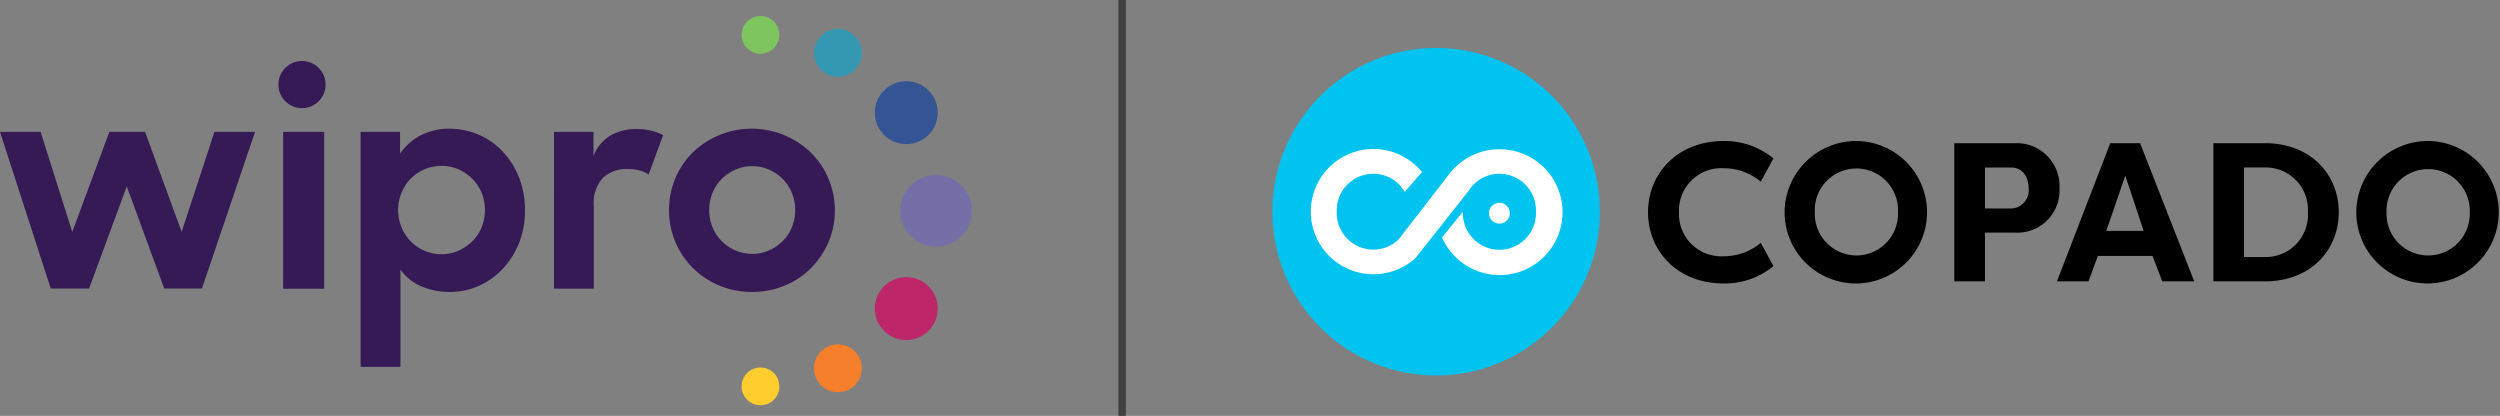 <svg xmlns="http://www.w3.org/2000/svg" width="234.441" height="39" viewBox="0 0 234.441 39">
  <rect x="0" y="0" width="234.441" height="39" fill="#808080" stroke="none"/>
  <g id="Group_17488" data-name="Group 17488" transform="translate(-1167.86 -3328.5)">
    <g id="Group_17485" data-name="Group 17485" transform="translate(190.86 101.982)">
      <ellipse id="Ellipse_3" data-name="Ellipse 3" cx="1.77" cy="1.77" rx="1.77" ry="1.77" transform="translate(1046.545 3228.018)" fill="#7ec45f"/>
      <ellipse id="Ellipse_4" data-name="Ellipse 4" cx="2.951" cy="2.951" rx="2.951" ry="2.951" transform="translate(1059.034 3234.132)" fill="#355493"/>
      <ellipse id="Ellipse_5" data-name="Ellipse 5" cx="1.77" cy="1.77" rx="1.77" ry="1.77" transform="translate(1046.545 3260.979)" fill="#ffcd2e"/>
      <ellipse id="Ellipse_6" data-name="Ellipse 6" cx="2.951" cy="2.951" rx="2.951" ry="2.951" transform="translate(1059.034 3252.504)" fill="#be266a"/>
      <path id="Path_29401" data-name="Path 29401" d="M456.343,68.724a2.242,2.242,0,1,1-1.586-2.746A2.242,2.242,0,0,1,456.343,68.724Z" transform="translate(601.401 3163.336)" fill="#3498b3"/>
      <path id="Path_29402" data-name="Path 29402" d="M456.343,214.764a2.242,2.242,0,1,1-1.586-2.746,2.242,2.242,0,0,1,1.586,2.746Z" transform="translate(601.401 3046.872)" fill="#f57f2a"/>
      <ellipse id="Ellipse_7" data-name="Ellipse 7" cx="3.358" cy="3.358" rx="3.358" ry="3.358" transform="translate(1061.424 3249.645) rotate(-90)" fill="#746fa7"/>
      <path id="Path_29403" data-name="Path 29403" d="M101.554,87.366H105.4v14.709h-3.848Zm2.339-6.574a2.212,2.212,0,1,0,1.565,2.708A2.212,2.212,0,0,0,103.893,80.793Zm13.293,21.582a6.576,6.576,0,0,1-2.7-.539,4.593,4.593,0,0,1-1.934-1.565V109.4h-3.736V87.366h3.7V89.41a5.191,5.191,0,0,1,1.934-1.715,5.717,5.717,0,0,1,2.7-.628,6.936,6.936,0,0,1,2.669.531,6.754,6.754,0,0,1,2.26,1.539,7.6,7.6,0,0,1,1.565,2.43,8.2,8.2,0,0,1,.585,3.159,8.009,8.009,0,0,1-.6,3.173,7.817,7.817,0,0,1-1.582,2.41,6.786,6.786,0,0,1-4.875,2.072Zm-.763-3.542A3.88,3.88,0,0,0,118,98.507a4.265,4.265,0,0,0,1.292-.885,4.016,4.016,0,0,0,.873-1.308,4.364,4.364,0,0,0,0-3.24,4.016,4.016,0,0,0-.873-1.308A4.266,4.266,0,0,0,118,90.88a3.848,3.848,0,0,0-1.582-.326,3.993,3.993,0,0,0-1.62.326,4.083,4.083,0,0,0-1.294.885,4.128,4.128,0,0,0-.857,1.32,4.257,4.257,0,0,0,.857,4.536,4.05,4.05,0,0,0,2.914,1.215Zm10.531-11.467h3.7v2.26a3.848,3.848,0,0,1,1.592-1.92,4.814,4.814,0,0,1,2.467-.608,5.625,5.625,0,0,1,1.375.162,5,5,0,0,1,1.1.405l-1.361,3.7a2.618,2.618,0,0,0-.81-.367,4.05,4.05,0,0,0-1.142-.15,3.266,3.266,0,0,0-2.317.81,3.479,3.479,0,0,0-.871,2.649v7.763H126.95Zm18.557,15.009a7.827,7.827,0,0,1-3.078-.608,7.675,7.675,0,0,1-2.465-1.648,7.58,7.58,0,0,1-2.228-5.407,7.658,7.658,0,0,1,.585-2.981,7.4,7.4,0,0,1,1.634-2.43,7.971,7.971,0,0,1,11.086.014,7.592,7.592,0,0,1,2.246,5.419,7.414,7.414,0,0,1-.6,2.969,7.909,7.909,0,0,1-1.634,2.43,7.494,7.494,0,0,1-2.467,1.648,7.917,7.917,0,0,1-3.084.593Zm.026-3.568a3.832,3.832,0,0,0,1.58-.328,4.2,4.2,0,0,0,1.282-.871,3.965,3.965,0,0,0,.857-1.294,4.156,4.156,0,0,0,.314-1.62,4.2,4.2,0,0,0-.314-1.608,3.957,3.957,0,0,0-.857-1.306,4.2,4.2,0,0,0-1.282-.871,3.967,3.967,0,0,0-3.159,0,4.214,4.214,0,0,0-1.28.871,3.957,3.957,0,0,0-.857,1.306,4.168,4.168,0,0,0-.314,1.608,4.119,4.119,0,0,0,.314,1.62,3.965,3.965,0,0,0,.857,1.294,4.215,4.215,0,0,0,1.28.871,3.832,3.832,0,0,0,1.578.32ZM75,87.362h3.809l2.967,9.385,3.481-9.385h3.348l3.429,9.385,3.074-9.385h3.809l-4.98,14.693H90.4L86.89,92.478l-3.536,9.577H79.761Z" transform="translate(902 3151.521)" fill="#351a55"/>
    </g>
    <line id="Line_1" data-name="Line 1" y2="39" transform="translate(1273.09 3328.5)" fill="none" stroke="#404040" stroke-width="0.7"/>
    <g id="_62d8507d84c54d08f1d063f0_copadologo" data-name="62d8507d84c54d08f1d063f0_copadologo" transform="translate(1287.18 3332.51)">
      <path id="Path_30836" data-name="Path 30836" d="M57.6,12.992a7.181,7.181,0,0,1,4.65,1.632l-1.189,2.182a5.39,5.39,0,0,0-3.447-1.26,3.979,3.979,0,0,0-4.225,4.126A3.979,3.979,0,0,0,57.615,23.8a5.39,5.39,0,0,0,3.447-1.26l1.189,2.182a7.181,7.181,0,0,1-4.65,1.632c-4.391,0-7.114-3.071-7.114-6.68S53.211,12.992,57.6,12.992Z" transform="translate(-15.262 -3.779)"/>
      <path id="Path_30837" data-name="Path 30837" d="M75.585,12.992a6.68,6.68,0,1,1-6.742,6.68A6.716,6.716,0,0,1,75.585,12.992Zm0,10.733a3.906,3.906,0,0,0,3.892-4.053,3.905,3.905,0,1,0-7.8,0A3.914,3.914,0,0,0,75.585,23.725Z" transform="translate(-20.811 -3.779)"/>
      <path id="Path_30838" data-name="Path 30838" d="M91.654,26.242V13.287h5.693a4.012,4.012,0,0,1,4.171,4.239,3.95,3.95,0,0,1-4.171,4.146H94.531v4.57Zm5.321-6.832a1.692,1.692,0,0,0,1.647-1.9c0-1.148-.631-1.944-1.647-1.944H94.531V19.41Z" transform="translate(-27.707 -3.868)"/>
      <path id="Path_30839" data-name="Path 30839" d="M105.449,26.242l5-12.955h2.8l5.075,12.955h-3l-.924-2.421v.04H109.3v-.04l-.89,2.421Zm4.63-4.736h3.5l-1.72-5.181Z" transform="translate(-31.877 -3.868)"/>
      <path id="Path_30840" data-name="Path 30840" d="M131.335,26.242H126.48V13.287h4.855c4.245,0,6.9,2.905,6.9,6.474S135.58,26.242,131.335,26.242Zm0-10.68H129.35v8.4h1.986a3.957,3.957,0,0,0,4.005-4.2A3.963,3.963,0,0,0,131.335,15.562Z" transform="translate(-38.235 -3.868)"/>
      <path id="Path_30841" data-name="Path 30841" d="M152.432,12.992a6.68,6.68,0,1,1-6.749,6.68A6.716,6.716,0,0,1,152.432,12.992Zm0,10.733a3.906,3.906,0,0,0,3.892-4.053,3.905,3.905,0,1,0-7.805,0A3.914,3.914,0,0,0,152.432,23.725Z" transform="translate(-44.04 -3.779)"/>
      <path id="Path_30842" data-name="Path 30842" d="M15.377,31.2A15.356,15.356,0,1,0,0,15.846,15.367,15.367,0,0,0,15.377,31.2Z" transform="translate(0 0)" fill="#00c3ef"/>
      <path id="Path_30843" data-name="Path 30843" d="M22.836,14.1a5.931,5.931,0,0,0-4.5,2.063v-.007l-.02.02c-.133.153-.252.312-.365.471l-1.275,1.652L13.9,21.877l-.306.4-.186.245a3.354,3.354,0,0,1-2.4.988,3.433,3.433,0,0,1-3.434-3.555A3.433,3.433,0,0,1,11.012,16.4a3.354,3.354,0,0,1,2.936,1.7l1.621-1.864a5.874,5.874,0,1,0-.6,8.059L19.94,18v.013a3.369,3.369,0,0,1,2.9-1.612,3.425,3.425,0,0,1,3.414,3.555,3.427,3.427,0,1,1-6.848,0l-1.96,2.408A5.9,5.9,0,1,0,22.836,14.1Z" transform="translate(-1.54 -4.113)" fill="#fff"/>
      <path id="Path_30844" data-name="Path 30844" d="M30.09,23.251a.975.975,0,1,0-.976-.975A.976.976,0,0,0,30.09,23.251Z" transform="translate(-8.801 -6.291)" fill="#fff"/>
    </g>
  </g>
</svg>

